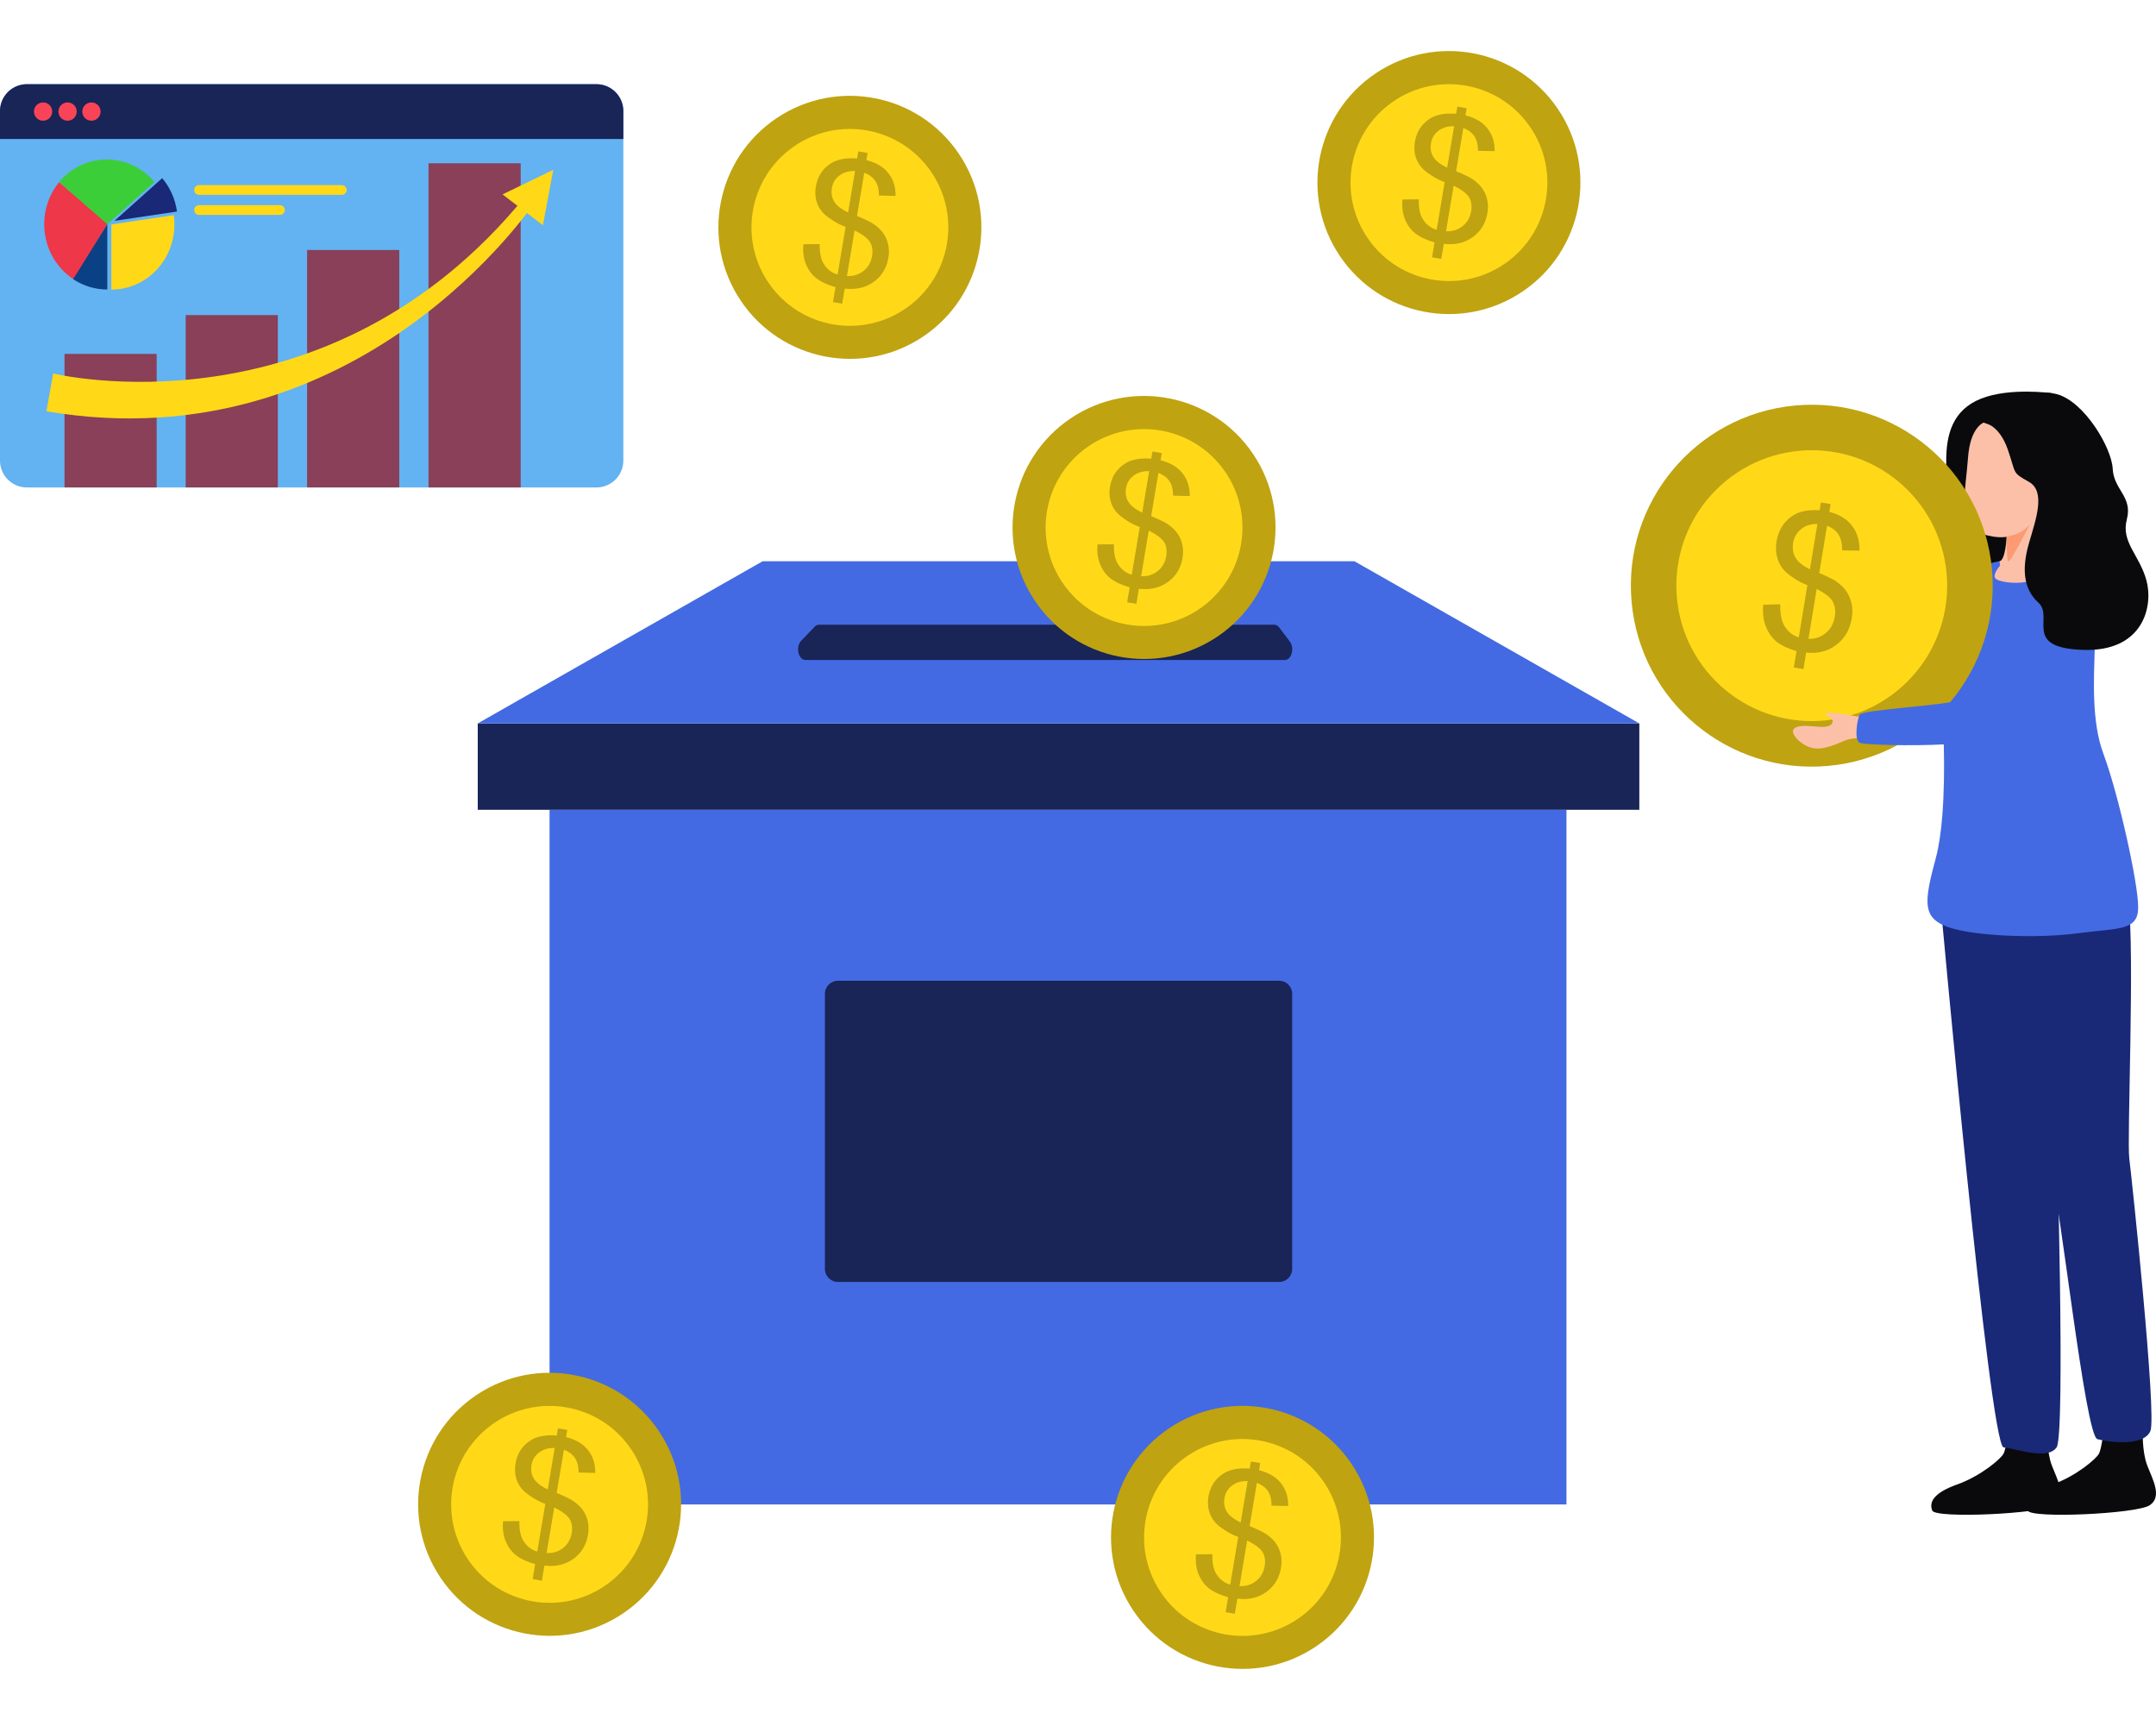 <svg xmlns="http://www.w3.org/2000/svg" viewBox="107.05 171.38 635.9 507.18"><path fill="#436ae2" d="M269.14 410.19h299.93v204.82H269.14z"/><path fill="#192457" d="M488.17 464.44v81.11c0 2.14-1.71 3.85-3.85 3.85H354.21c-2.14 0-3.85-1.71-3.85-3.85v-81.11c0-2.12 1.71-3.85 3.85-3.85h130.11c2.13 0 3.85 1.73 3.85 3.85zM247.96 384.7h342.6v25.48h-342.6z"/><path fill="#436ae2" d="M506.55 336.89H331.97l-84.01 47.81h342.6z"/><path fill="#192457" d="m343.35 360.34 3.99-4.16c.36-.38.8-.58 1.24-.58H482.9c.53 0 1.05.29 1.44.81l3.14 4.16c1.45 1.92.52 5.43-1.44 5.43H344.59c-2.08-.01-2.94-3.9-1.24-5.66z"/><path fill="#0a0a0c" d="M710.89 593.12s-.24 6.26 1.32 10.35 4.57 9.26.72 11.79c-3.85 2.53-35.01 3.97-35.97 1.56-.96-2.41.24-5.17 7.34-7.7s12.99-7.66 13.71-9.12c.72-1.46 1.44-6.88 1.44-6.88h11.44z"/><path fill="#0a0a0c" d="M739.03 593.12s-.24 6.26 1.32 10.35 4.57 9.26.72 11.79c-3.85 2.53-35.01 3.97-35.97 1.56s.24-5.17 7.34-7.7 12.99-7.66 13.71-9.12c.72-1.46 1.44-6.88 1.44-6.88h11.44z"/><path fill="#192977" d="M713.64 598.17c-2.64 3.85-11.55.48-15.65 0-4.08-.48-18.48-159.27-18.48-159.27s7.28-2.48 14.78-4.22c6.85-1.6 13.9-2.54 15.74-.37 3.85 4.58 3.6 69.54 3.6 69.54s2.65 90.47.01 94.32z"/><path fill="#192977" d="M741.3 593.36c-1.46 3.46-7.66 3.62-12.13 3.04-1.4-.17-2.64-.4-3.5-.64-3.62-.96-11.07-70.98-13.95-80.11-2.89-9.16-7.26-73.08-7.26-73.08s6.29-4.48 13.15-7.68c7.74-3.6 16.19-5.58 17.21 2.31 1.92 14.94-.48 70.25.25 75.79.71 5.55 8.16 75.81 6.23 80.37z"/><path fill="#0a0a0c" d="M712.2 287.32s-12.35-1.76-20.85 1.61c-8.5 3.37-10.27 10.75-10.27 18.28 0 7.54-.16 10.91-3.69 14.92s-5.77 16.36 2.73 22.45 15.56-2.41 18.77-8.82 13.31-48.44 13.31-48.44z"/><path fill="#fcc0a9" d="M692.15 295.99s-4.01 1.28-4.65 10.43c-.64 9.14-3.05 19.25 2.33 21.65 5.37 2.41 9.06 1.6 9.06 1.6s-.29 6.87-2.09 7.22-8.34 10.75-2.73 13.95c5.61 3.21 16.2.32 16.84-5.77.64-6.09 2.09-30.31 2.25-36.09.16-5.77-21.01-12.99-21.01-12.99z"/><path fill="#436ae2" d="M737.7 438.9c0 7.06-5.77 6.1-17.96 7.7-12.2 1.6-30.97.81-38.34-1.92-4.12-1.52-5.79-3.64-5.85-7.47-.04-3.02.92-7.14 2.48-12.9.89-3.31 1.5-7.62 1.89-12.36.52-6.6.62-14.05.44-20.83-.21-7.49-.75-14.17-1.37-18-1.6-9.78-4.81-22.44 1.12-28.54 5.95-6.1 16.69-7.7 16.69-7.7l.15 1.29s-2.23 2.56-1.44 3.68c.81 1.14 5.77 1.77 8.99 1.14 3.21-.65 9.62-4.33 12.99-3.54 3.37.81 6.89 7.7 7.37 16.53.1 1.87.08 4.12.02 6.6-.25 9.16-.98 21.61 2.56 31.08 4.49 12.04 10.26 38.18 10.26 45.24z"/><path fill="#fc9a73" d="M698.89 329.67s3.69-.88 4.97-1.92 1.84-1.68 1.84-1.68-6.01 11.95-6.42 10.83c-.39-1.13-.39-7.23-.39-7.23z"/><circle cx="641.43" cy="344.08" r="53.36" fill="#bfa311" transform="rotate(-5.215 641.503 344.12)"/><circle cx="641.43" cy="344.08" r="39.94" fill="#ffd917" transform="rotate(-45.001 641.425 344.093)"/><path fill="#bfa311" d="m636.13 368.21.79-4.83c-2.37-.7-4.24-1.57-5.63-2.59-1.38-1.03-2.49-2.5-3.3-4.42-.82-1.92-1.11-4.15-.87-6.68l5.01-.12c-.05 2.66.3 4.67 1.05 6.05 1.08 1.94 2.55 3.17 4.42 3.68l2.53-15.39c-1.93-.7-3.83-1.81-5.72-3.31a9.009 9.009 0 0 1-2.97-4.16c-.58-1.66-.71-3.45-.4-5.39.57-3.44 2.24-6.02 5.02-7.75 1.87-1.16 4.43-1.65 7.68-1.44l.38-2.31 2.85.47-.38 2.31c2.77.73 4.86 1.92 6.28 3.57 1.82 2.1 2.7 4.72 2.63 7.85l-5.12-.07c.03-1.94-.33-3.5-1.07-4.66-.74-1.16-1.87-2.03-3.39-2.61l-2.29 13.94c2.33 1.01 3.87 1.75 4.6 2.22 1.4.91 2.49 1.92 3.28 3.02a9.836 9.836 0 0 1 1.63 3.74c.3 1.39.32 2.85.07 4.37-.55 3.35-2.08 5.97-4.58 7.85-2.5 1.89-5.45 2.63-8.86 2.24l-.8 4.89-2.84-.47zm6.96-42.33c-1.93-.02-3.53.48-4.82 1.53-1.28 1.04-2.06 2.39-2.34 4.06-.27 1.65-.04 3.1.7 4.36.74 1.26 2.16 2.41 4.25 3.43l2.21-13.38zm-2.64 33.88c1.92.07 3.6-.49 5.06-1.68s2.35-2.82 2.69-4.88c.29-1.76.08-3.24-.61-4.45s-2.27-2.45-4.73-3.71l-2.41 14.72z"/><path fill="#fcc0a9" d="M657.23 383.08s-8.12-1.56-10.59-1.44c-2.47.12-.72.54.42 1.44 1.14.9.48 2.65-2.35 2.65s-7.04-.96-8.54.54c-1.5 1.5 2.83 5.65 6.44 5.83 3.61.18 7.7-2.11 9.26-2.59s4.87-.66 4.87-.66l.49-5.77z"/><path fill="#436ae2" d="M714.61 361.06s-.02.13-.08.42c-1.41 4.25-18.5 25.18-23.02 27.73-1.54.87-5.79 1.39-10.86 1.66-10.32.56-23.98.12-25.12-.46-1.67-.83-.71-6.85 0-8.3.73-1.44 25.54-2.73 28.76-4.18s11.88-12.34 16.51-20.21c4.66-7.85 8.51-4.64 8.51-4.64s5.41 4.98 5.3 7.98z"/><path fill="#0a0a0c" d="M692.15 295.99s4.49.48 7.06 7.86 1.12 6.74 6.26 9.62c5.13 2.89 1.92 11.39 0 18.12-1.92 6.74-2 13.15 2.77 17.48s-4.86 13.31 13.11 13.95 20.85-12.99 18.77-20.53-7.54-11.23-5.77-17.96c1.76-6.74-3.85-8.66-4.17-14.92-.32-6.26-8.34-19.73-16.36-21.97s-22.15 4.18-21.67 8.35z"/><circle cx="444.48" cy="326.95" r="38.78" fill="#bfa311" transform="rotate(-33.994 444.433 326.937)"/><circle cx="444.48" cy="326.95" r="29.03" fill="#ffd917" transform="rotate(-35.015 444.463 326.944)"/><path fill="#bfa311" d="m439.5 348.97.74-4.41c-2.28-.67-4.08-1.48-5.41-2.44s-2.4-2.32-3.19-4.08c-.79-1.76-1.08-3.81-.87-6.12l4.81-.05c-.04 2.43.3 4.28 1.03 5.55 1.04 1.79 2.46 2.93 4.25 3.42l2.36-14.06c-1.85-.66-3.68-1.7-5.5-3.09-1.35-1.03-2.3-2.31-2.87-3.84-.57-1.52-.7-3.17-.4-4.94.53-3.14 2.12-5.49 4.79-7.04 1.79-1.04 4.24-1.46 7.37-1.23l.35-2.11 2.74.46-.35 2.11c2.66.7 4.67 1.81 6.04 3.34 1.76 1.95 2.61 4.35 2.55 7.22l-4.91-.12c.02-1.78-.33-3.2-1.05-4.27-.71-1.07-1.8-1.88-3.26-2.43l-2.14 12.73c2.24.95 3.72 1.65 4.42 2.08 1.34.85 2.4 1.78 3.16 2.8a8.938 8.938 0 0 1 1.58 3.44c.29 1.28.32 2.61.08 4-.51 3.06-1.97 5.44-4.36 7.14-2.39 1.7-5.22 2.35-8.5 1.95l-.75 4.46-2.71-.47zm6.5-38.66c-1.85-.04-3.39.4-4.62 1.34-1.23.94-1.97 2.17-2.22 3.69-.25 1.51-.02 2.84.69 4 .71 1.16 2.08 2.23 4.09 3.19l2.06-12.22zm-2.39 30.98c1.84.09 3.46-.4 4.85-1.48 1.39-1.08 2.25-2.56 2.56-4.44.27-1.6.07-2.96-.6-4.08-.67-1.11-2.19-2.26-4.55-3.45l-2.26 13.45z"/><circle cx="357.72" cy="238.44" r="38.78" fill="#bfa311" transform="rotate(-33.994 357.686 238.43)"/><circle cx="357.72" cy="238.44" r="29.03" fill="#ffd917" transform="rotate(-35.015 357.71 238.434)"/><path fill="#bfa311" d="m352.74 260.46.74-4.41c-2.28-.67-4.08-1.48-5.41-2.44s-2.4-2.32-3.19-4.08c-.79-1.76-1.08-3.81-.87-6.12l4.81-.05c-.04 2.43.3 4.28 1.03 5.55 1.04 1.79 2.46 2.93 4.25 3.42l2.36-14.06c-1.85-.66-3.68-1.7-5.5-3.09-1.35-1.03-2.3-2.31-2.87-3.84-.57-1.52-.7-3.17-.4-4.94.53-3.14 2.12-5.49 4.79-7.04 1.79-1.04 4.24-1.46 7.37-1.23l.35-2.11 2.74.46-.35 2.11c2.66.7 4.67 1.81 6.04 3.34 1.76 1.95 2.61 4.35 2.55 7.22l-4.91-.12c.02-1.78-.33-3.2-1.05-4.27-.71-1.07-1.8-1.88-3.26-2.43l-2.14 12.73c2.24.95 3.72 1.65 4.42 2.08 1.34.85 2.4 1.78 3.16 2.8a8.938 8.938 0 0 1 1.58 3.44c.29 1.28.32 2.61.08 4-.51 3.06-1.97 5.44-4.36 7.14-2.39 1.7-5.22 2.35-8.5 1.95l-.75 4.46-2.71-.47zm6.51-38.66c-1.85-.04-3.39.4-4.62 1.34-1.23.94-1.97 2.17-2.22 3.69-.25 1.51-.02 2.84.69 4 .71 1.16 2.08 2.23 4.09 3.19l2.06-12.22zm-2.4 30.98c1.84.09 3.46-.4 4.85-1.48 1.39-1.08 2.25-2.56 2.56-4.44.27-1.6.07-2.96-.6-4.08-.67-1.11-2.19-2.26-4.55-3.45l-2.26 13.45z"/><circle cx="269.14" cy="615" r="38.78" fill="#bfa311" transform="rotate(-33.994 269.099 614.957)"/><circle cx="269.14" cy="615" r="29.03" fill="#ffd917" transform="rotate(-35.015 269.126 614.983)"/><path fill="#bfa311" d="m264.16 637.02.74-4.41c-2.28-.67-4.08-1.48-5.41-2.44s-2.4-2.32-3.19-4.08c-.79-1.76-1.08-3.81-.87-6.12l4.81-.05c-.04 2.43.3 4.28 1.03 5.55 1.04 1.79 2.46 2.93 4.25 3.42l2.36-14.06c-1.85-.66-3.68-1.7-5.5-3.09-1.35-1.03-2.3-2.31-2.87-3.84-.57-1.52-.7-3.17-.4-4.94.53-3.14 2.12-5.49 4.79-7.04 1.79-1.04 4.24-1.46 7.37-1.23l.35-2.11 2.74.46-.35 2.11c2.66.7 4.67 1.81 6.04 3.34 1.76 1.95 2.61 4.35 2.55 7.22l-4.91-.12c.02-1.78-.33-3.2-1.05-4.27-.71-1.07-1.8-1.88-3.26-2.43l-2.14 12.73c2.24.95 3.72 1.65 4.42 2.08 1.34.85 2.4 1.78 3.16 2.8a8.938 8.938 0 0 1 1.58 3.44c.29 1.28.32 2.61.08 4-.51 3.06-1.97 5.44-4.36 7.14-2.39 1.7-5.22 2.35-8.5 1.95l-.75 4.46-2.71-.47zm6.5-38.66c-1.85-.04-3.39.4-4.62 1.34-1.23.94-1.97 2.17-2.22 3.69-.25 1.51-.02 2.84.69 4 .71 1.16 2.08 2.23 4.09 3.19l2.06-12.22zm-2.4 30.98c1.84.09 3.46-.4 4.85-1.48 1.39-1.08 2.25-2.56 2.56-4.44.27-1.6.07-2.96-.6-4.08-.67-1.11-2.19-2.26-4.55-3.45l-2.26 13.45z"/><circle cx="473.51" cy="624.76" r="38.78" fill="#bfa311" transform="rotate(-33.994 473.457 624.719)"/><circle cx="473.51" cy="624.76" r="29.03" fill="#ffd917" transform="rotate(-35.015 473.495 624.74)"/><path fill="#bfa311" d="m468.54 646.78.74-4.41c-2.28-.67-4.08-1.48-5.41-2.44s-2.4-2.32-3.19-4.08c-.79-1.76-1.08-3.81-.87-6.12l4.81-.05c-.04 2.43.3 4.28 1.03 5.55 1.04 1.79 2.46 2.93 4.25 3.42l2.36-14.06c-1.85-.66-3.68-1.7-5.5-3.09-1.35-1.03-2.3-2.31-2.87-3.84-.57-1.52-.7-3.17-.4-4.94.53-3.14 2.12-5.49 4.79-7.04 1.79-1.04 4.24-1.46 7.37-1.23l.35-2.11 2.74.46-.35 2.11c2.66.7 4.67 1.81 6.04 3.34 1.76 1.95 2.61 4.35 2.55 7.22l-4.91-.12c.02-1.78-.33-3.2-1.05-4.27-.71-1.07-1.8-1.88-3.26-2.43l-2.14 12.73c2.24.95 3.72 1.65 4.42 2.08 1.34.85 2.4 1.78 3.16 2.8a8.938 8.938 0 0 1 1.58 3.44c.29 1.28.32 2.61.08 4-.51 3.06-1.97 5.44-4.36 7.14-2.39 1.7-5.22 2.35-8.5 1.95l-.75 4.46-2.71-.47zm6.5-38.67c-1.85-.04-3.39.4-4.62 1.34-1.23.94-1.97 2.17-2.22 3.69-.25 1.51-.02 2.84.69 4 .71 1.16 2.08 2.23 4.09 3.19l2.06-12.22zm-2.4 30.98c1.84.09 3.46-.4 4.85-1.48 1.39-1.08 2.25-2.56 2.56-4.44.27-1.6.07-2.96-.6-4.08-.67-1.11-2.19-2.26-4.55-3.45l-2.26 13.45z"/><circle cx="534.41" cy="225.24" r="38.78" fill="#bfa311" transform="rotate(-33.994 534.362 225.237)"/><circle cx="534.41" cy="225.24" r="29.03" fill="#ffd917" transform="rotate(-35.015 534.394 225.236)"/><path fill="#bfa311" d="m529.43 247.26.74-4.41c-2.28-.67-4.08-1.48-5.41-2.44s-2.4-2.32-3.19-4.08c-.79-1.76-1.08-3.81-.87-6.12l4.81-.05c-.04 2.43.3 4.28 1.03 5.55 1.04 1.79 2.46 2.93 4.25 3.42l2.36-14.06c-1.85-.66-3.68-1.7-5.5-3.09-1.35-1.03-2.3-2.31-2.87-3.84-.57-1.52-.7-3.17-.4-4.94.53-3.14 2.12-5.49 4.79-7.04 1.79-1.04 4.24-1.46 7.37-1.23l.35-2.11 2.74.46-.35 2.11c2.66.7 4.67 1.81 6.04 3.34 1.76 1.95 2.61 4.35 2.55 7.22l-4.91-.12c.02-1.78-.33-3.2-1.05-4.27-.71-1.07-1.8-1.88-3.26-2.43l-2.14 12.73c2.24.95 3.72 1.65 4.42 2.08 1.34.85 2.4 1.78 3.16 2.8a8.938 8.938 0 0 1 1.58 3.44c.29 1.28.32 2.61.08 4-.51 3.06-1.97 5.44-4.36 7.14-2.39 1.7-5.22 2.35-8.5 1.95l-.75 4.46-2.71-.47zm6.51-38.66c-1.85-.04-3.39.4-4.62 1.34-1.23.94-1.97 2.17-2.22 3.69-.25 1.51-.02 2.84.69 4 .71 1.16 2.08 2.23 4.09 3.19l2.06-12.22zm-2.4 30.98c1.84.09 3.46-.4 4.85-1.48 1.39-1.08 2.25-2.56 2.56-4.44.27-1.6.07-2.96-.6-4.08-.67-1.11-2.19-2.26-4.55-3.45l-2.26 13.45z"/><path fill="#63b2f1" d="M282.96 196.21H114.99a7.94 7.94 0 0 0-7.94 7.94v103.03a7.94 7.94 0 0 0 7.94 7.94h167.97a7.94 7.94 0 0 0 7.94-7.94V204.14c0-4.38-3.56-7.93-7.94-7.93z"/><path fill="#192457" d="M282.96 196.21H114.99a7.94 7.94 0 0 0-7.94 7.94v8.21H290.9v-8.21c0-4.39-3.55-7.94-7.94-7.94z"/><path fill="#f94457" d="M134.02 201.58c-1.49 0-2.7 1.21-2.7 2.7 0 1.49 1.21 2.7 2.7 2.7 1.49 0 2.7-1.21 2.7-2.7 0-1.49-1.21-2.7-2.7-2.7zM126.98 201.58c-1.49 0-2.7 1.21-2.7 2.7 0 1.49 1.21 2.7 2.7 2.7 1.49 0 2.7-1.21 2.7-2.7 0-1.49-1.21-2.7-2.7-2.7zM119.76 201.58c-1.49 0-2.7 1.21-2.7 2.7 0 1.49 1.21 2.7 2.7 2.7 1.49 0 2.7-1.21 2.7-2.7 0-1.49-1.21-2.7-2.7-2.7z"/><path fill="#894058" d="M161.82 264.3H189v50.81h-27.18zM197.63 245.1h27.18v70.01h-27.18zM126.08 275.74h27.18v39.37h-27.18zM233.44 219.53h27.18v95.59h-27.18z"/><path fill="#ffd917" d="m122.73 281.51-1.98 11.16c92.67 15.68 144.1-61.76 144.1-61.76l-2.73-1.8c-58.62 72.17-139.39 52.4-139.39 52.4z"/><path fill="#ffd917" d="m267.18 237.8 3.06-16.35-14.97 7.26zM207.86 225.96h-42.1a1.44 1.44 0 0 0 0 2.88h42.1c.79 0 1.44-.64 1.44-1.44-.01-.8-.65-1.44-1.44-1.44zM189.62 231.87h-23.86a1.44 1.44 0 0 0 0 2.88h23.86a1.44 1.44 0 0 0 0-2.88z"/><path fill="#3bce39" d="M138.54 218.42c-5.63 0-10.66 2.57-14.07 6.63l14.07 12.59 14.07-12.59c-3.41-4.06-8.45-6.63-14.07-6.63z"/><path fill="#ffd917" d="M139.88 237.56v19.22c10.29 0 18.62-8.6 18.62-19.22 0-.93-.07-1.84-.19-2.74l-18.43 2.74z"/><path fill="#ee3749" d="M126.72 252.2c.69.6 1.41 1.13 2.15 1.61l9.85-16.31-14.24-12.39c-6.63 8.13-5.63 20.24 2.24 27.09z"/><path fill="#0a4084" d="M138.7 256.75v-19.22l-10.07 16.17c3.07 2.05 6.58 3.05 10.07 3.05z"/><path fill="#192977" d="m140.82 236.5 18.43-2.74c-.52-3.74-2.07-7.13-4.36-9.85l-14.07 12.59z"/></svg>